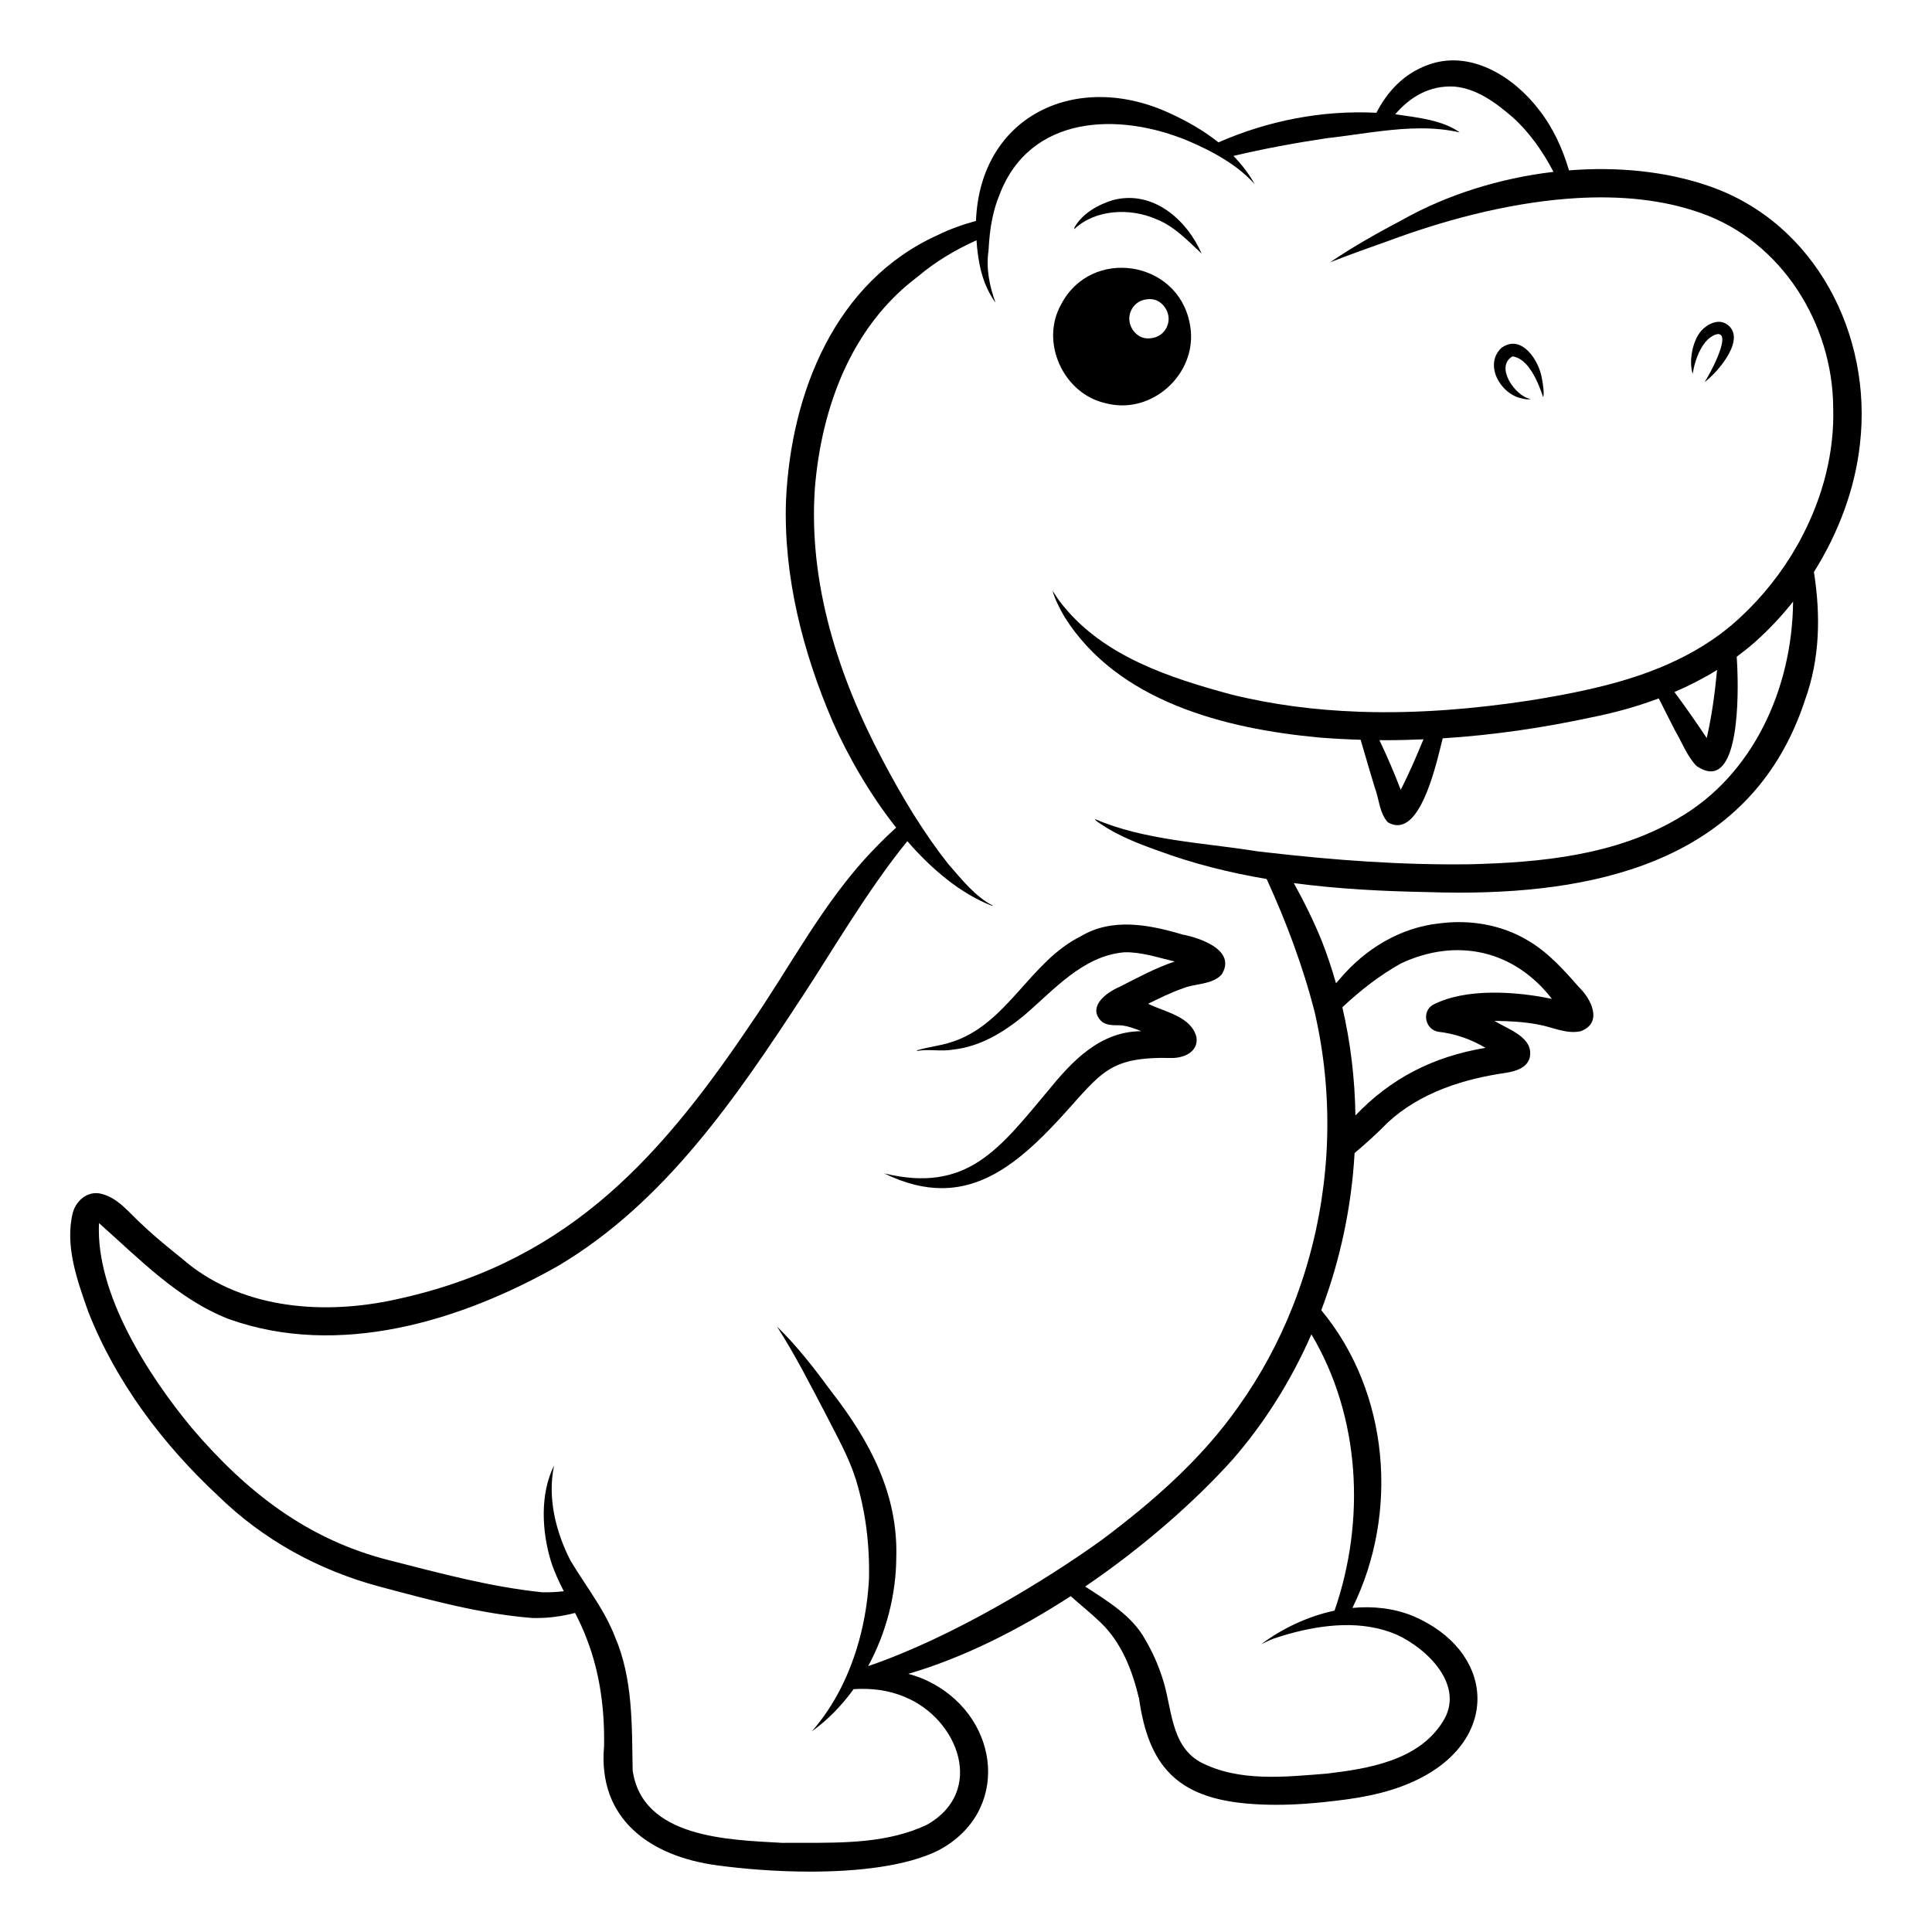 <?xml version="1.0" encoding="UTF-8"?>
<svg width="1200pt" height="1200pt" version="1.1" viewBox="0 0 1200 1200" xmlns="http://www.w3.org/2000/svg">
 <path d="m932.56 216.09c-11.09 10.41-0.559 28.691 12.508 31.352 1.254 0.258 2.574 0.605 3.875 0.602 0.57 0 1.133-0.066 1.684-0.234 0.016-0.109-0.109-0.094-0.246-0.094-0.082 0-0.176 0.016-0.23-0.016-9.129-1.879-21.715-19.863-10.816-26.297l-0.07-0.043c10.191 1.051 16.402 16.73 19.211 25.367 0.777-2.125-0.055-7.875-0.668-11.074-1.539-11.211-12.602-28.758-25.246-19.562z"/>
 <path d="m1056.8 205.3c-5.898 6.676-7.848 19.797-5.438 26.797l0.016 0.016c1.199-8.379 6.254-23.215 15.898-24.672l-0.082 0.055c8.297 0.203-5.871 26.199-8.434 29.824 8.051-5.898 26.363-27.043 14.004-35.777-5.312-3.82-12.109-0.41-15.965 3.758z"/>
 <path d="m1061.9 115.71c-26.934-9.371-57.223-12.281-87.375-9.891-4.016-13.645-9.965-26.66-18.754-37.777-15.789-20.668-43.039-37.684-69.441-27.508-14.496 5.43-24.688 16.344-31.41 29.512-33.59-1.715-67.352 4.883-98.121 18.383-9.086-7.246-19.391-13.137-29.91-17.945-57.707-26.949-118.12 0.926-120.7 66.742-8.031 2.168-15.887 4.953-23.418 8.625-64.266 28.828-91.543 98.461-94.578 165.08-1.594 47.234 10.477 94.211 29.031 137.37 9.195 20.723 22.738 44.727 39.398 65.762-4.504 4.062-8.859 8.285-13.051 12.66-31.812 32.52-52.59 73.719-78.367 110.85-58.559 86.703-116.96 148.86-223.74 170.45-43.773 8.746-93.461 4.266-128.35-26.238-8.199-6.594-16.418-13.215-24.059-20.449-8.34-7.301-15.52-17.672-26.922-20.027-7.984-1.496-14.754 4.402-16.883 11.785-5.137 20.574 2.711 42.141 9.496 61.473 17.262 43.91 46.352 82.508 80.723 114.51 27.875 27.289 62.469 46.238 100.08 56.336 31.145 8.285 62.754 17.004 94.988 19.539 0.836 0.023 1.668 0.035 2.504 0.035 8.199 0 16.285-1.121 24.145-3.168 2.699 5.266 5.254 10.598 7.269 16.172 8.27 21.211 11.172 44.074 10.734 66.73-4.004 45.301 28.871 68.352 70.109 73.855 15.988 2.207 36.711 3.926 57.926 3.926 29.359 0 59.66-3.297 79.625-13.18 44.727-23.68 38.543-80.93-3.488-103.65-4.949-2.715-10.043-4.672-15.219-6.008 34.07-9.945 68.789-27.41 100.89-48.277 6.09 5.445 12.531 10.598 18.367 16.172 13.297 12.668 19.945 30.066 24.113 47.59 5.898 41.719 23.719 61.133 66.566 65.043 6.172 0.555 12.367 0.801 18.566 0.801 12.57 0 25.164-1.016 37.59-2.559 18.16-2.125 36.391-5.777 52.699-14.371 49.238-25.723 44.879-78.828-5.148-100.27-12.016-4.918-24.941-6.309-37.785-5.082 29.09-58.828 23.004-133.91-19.328-184.93 11.824-31.203 18.789-64.266 20.688-97.609 7.133-5.981 14.023-12.258 20.559-18.918 20.125-18.625 47.043-27.152 73.719-30.941 5.762-1.008 12.398-2.848 14.426-9.031 3.078-12.93-13.176-17.793-21.812-23.188 9.184 0.098 18.379 0.559 27.398 2.316 8.527 1.484 17.289 6.078 26.117 4.102 14.059-5.152 6.594-20.164-1.238-27.547-9.512-10.898-19.402-21.895-32.113-29.141-16.129-9.539-35.547-12.711-54.047-10.328-24.375 2.492-46.062 15.641-61.812 34.086-0.941 1.023-1.816 2.106-2.738 3.144-2.598-9.039-5.574-17.98-9.027-26.762-4.981-12.121-10.789-23.934-17.184-35.449 27.32 3.621 55 5.062 82.531 5.566 6.777 0.23 13.582 0.355 20.402 0.355 90.523 0 182.43-22.324 214.4-119.12 9.566-26.203 9.914-53.234 5.719-80.035 15.289-24.324 25.637-51.922 28.621-79.832 7.691-67.32-27.582-136.84-93.387-159.73zm-191.69 482.66c34.594-16.172 70.219-8.27 93.734 22.07-21.922-4.66-53.965-6.977-74.266 3.856-6.703 4.414-4.344 15 3.434 16.496 10.531 1.227 20.41 4.606 29.539 10.027-32.758 5.504-58.777 19.008-80.77 42-0.328-22.602-2.988-45.156-8.121-67.172 11.176-10.527 23.285-19.93 36.449-27.277zm-41.305 402.02c-16.531 3.496-32.426 11.051-45.488 20.809 2.398-1.023 5.258-2.59 7.957-3.531 10.891-3.644 22.617-6.566 34.418-7.734 2.824-0.277 5.652-0.469 8.477-0.531 0-0.004 0.004-0.004 0.004-0.008 11.367-0.25 22.637 1.387 33.137 5.867 19.469 8.91 43.023 32.086 28.582 54.348-15.07 23.871-45.844 28.922-71.785 32.004-26.09 2.031-54.715 5.383-78.734-7.195-18.746-10.531-17.453-34.32-23.527-52.332-2.656-8.312-6.199-16.184-10.625-23.707-8.105-14.793-23.066-23.66-37.293-32.969 35.863-24.379 67.969-52.641 91.504-78.785 20.293-23.301 36.672-49.684 49.012-77.852 30.387 51.078 33.801 115.52 14.363 171.62zm290.31-667.05c-0.578 1.105-1.133 2.219-1.734 3.312-0.961 1.742-1.984 3.453-3 5.168-0.602 1.016-1.176 2.047-1.801 3.051-10.105 16.309-22.719 31.055-37.094 43.363-0.312 0.262-0.637 0.496-0.949 0.754-1.988 1.648-4 3.254-6.055 4.785-13.516 10.059-28.395 17.582-44.008 23.414-0.211 0.078-0.422 0.164-0.633 0.242-23.777 8.801-49.238 13.715-74.18 17.715-34.289 5.203-69.203 8.086-103.91 6.992-0.723-0.023-1.445-0.055-2.168-0.082-26.711-0.969-53.289-4.305-79.355-10.793-37.711-10.246-78.164-23.367-103.78-54.781-2.481-2.93-4.836-6.473-6.824-9.566 1.648 5.57 4.414 11.008 7.356 16.062 33.012 52.82 99.852 69.703 158.23 75.109 8.594 0.699 17.195 1.148 25.805 1.406 2.863 9.812 5.738 19.621 8.68 29.398 2.82 7.168 2.875 15.98 8.203 21.855 2.109 1.234 4.109 1.797 6.008 1.793 15.684-0.004 24.25-38.391 28.066-53.941 31.289-1.988 62.438-6.516 93.035-13.152 13.977-2.793 27.824-6.625 41.188-11.656 3.312 6.562 6.578 13.156 9.961 19.684 4.359 7.383 7.41 15.898 13.367 22.195 3.434 2.387 6.426 3.453 9.027 3.453 18.262-0.004 17.344-52.566 16.047-71.199 3.758-2.769 7.414-5.695 10.957-8.777 8.66-7.648 16.73-16.211 24.062-25.473-0.438 53.258-24.371 107.75-71.84 134.89-38.734 22.711-85 27.195-129.07 28.258-41.988 0.57-83.781-2.516-125.48-7.312-2.168-0.25-4.336-0.488-6.496-0.746-0.789-0.137-1.594-0.258-2.398-0.383 0.004 0.004 0.004 0.012 0.008 0.016-31.695-5-67.953-6.562-98.121-19.57 0.043-0.055-0.043-0.137-0.066-0.07-0.465 0.641 3.051 2.793 3.516 3.121 10.844 7.262 23.176 12.113 35.422 16.445 21.977 8.164 44.602 13.77 67.555 17.645 12.184 26.672 22.531 54.156 29.84 82.742 0.051 0.215 0.09 0.434 0.141 0.648 0.754 3.301 1.449 6.621 2.094 9.941 4.844 24.883 6.539 50.336 5.152 75.613-0.062 1.18-0.137 2.359-0.215 3.539-0.113 1.688-0.23 3.379-0.371 5.066-0.09 1.09-0.195 2.188-0.297 3.277-2.348 25.191-7.758 50.082-16.156 73.934-1.199 3.426-2.461 6.836-3.785 10.215-8.766 22.293-20.195 43.555-34.234 63.137-22.875 32.508-53.164 58.91-84.836 82.59-34.547 24.891-93.066 60.57-144.86 78.199 11.25-20.68 17.336-44.461 17.48-67.371 1.188-39.523-16.484-72.469-40.055-102.84-10.438-14.168-21.527-28.637-34.062-40.734 11.348 17.641 20.789 36.309 30.547 54.918 6.648 13.078 13.98 25.926 18.422 39.973 6.156 20 8.652 40.68 8.199 61.664-1.023 20.367-5.527 41.25-13.832 60.258-1.051 2.402-2.133 4.777-3.328 7.117h0.008c-0.02 0.039-0.039 0.082-0.059 0.121-0.223 0.469-0.465 0.926-0.707 1.387-4.809 9.309-10.605 18.043-17.461 25.871-0.07-0.082-0.137 0.082-0.055 0.109 9.965-7.176 18.605-16.117 25.871-26.172 10.84-0.691 21.648 0.484 32.027 4.941 33.055 13.664 50.098 58.57 13.57 79.266-23.965 11.336-51.227 11.281-77.52 11.227-4.211 0-8.395-0.016-12.523 0.027-33.309-1.879-86.867-2.945-92.793-45.121-0.504-27.863 0.285-56.773-11.008-82.945-2.668-6.953-6.176-13.441-10.008-19.746 0.004-0.004 0.008-0.004 0.012-0.004-0.148-0.246-0.316-0.484-0.469-0.73-5.492-8.953-11.617-17.559-17.02-26.559-9.238-17.941-14.578-39.25-10.285-59.293-8.812 17.453-7.727 40.762-1.922 59.676 2.062 6.398 4.891 12.461 7.938 18.434-4.465 0.523-8.965 0.766-13.504 0.641-32.195-3.34-63.734-11.906-95.055-19.906-51.008-12.914-88.883-42.727-122.54-82.195-27.059-32.645-59.797-83.527-57.59-127.18 24.934 22.07 48.898 47.207 80.547 59.566 68.34 24.453 144.23 1.336 204.99-33.215 65.996-39.266 110.45-104.61 151.66-167.66 15.711-23.578 39.527-64.793 64.867-95.93 15.426 17.754 33.148 32.535 52.328 40.055 0.141 0.016 0.402 0.094 0.594 0.094 0.125 0 0.223-0.031 0.238-0.133 0-0.043-0.066-0.027-0.066 0.016h-0.027c-11.266-5.871-19.266-16.32-27.699-25.914-7.363-9.305-14.105-19.066-20.43-29.102-0.477-0.754-0.969-1.496-1.438-2.258v0.004c-6.734-10.844-12.98-22.004-18.934-33.277-27.441-51.676-46.199-109.97-41.961-169.07 4.141-49.891 22.59-100.08 63.773-130.98 11.148-9.457 23.512-16.766 36.574-22.648 0.957 13.73 3.531 27.387 11.848 38.754-3.746-10.121-6.008-21.32-4.359-32.398 0.16-3.457 0.434-6.906 0.828-10.34 0.156-1.402 0.348-2.801 0.559-4.195 0.078-0.523 0.16-1.043 0.25-1.562 0.227-1.363 0.48-2.723 0.77-4.074 1.012-4.816 2.379-9.562 4.289-14.168 18.883-50.164 74.293-51.773 117.44-33.691 3.664 1.566 7.352 3.25 10.992 5.07 0.613 0.309 1.219 0.637 1.832 0.953 1.211 0.621 2.418 1.246 3.613 1.902 0.75 0.414 1.48 0.855 2.223 1.281 8.434 4.856 16.305 10.602 22.555 17.688-3.598-6.508-8.102-12.352-13.238-17.609 19.18-4.562 38.66-8.129 58.07-11.027 8.332-0.918 16.918-2.223 25.602-3.394v0.004c2.699-0.367 5.418-0.711 8.141-1.031 16.414-1.941 33-2.832 48.742 0.855-10.547-7.727-26.582-9.293-39.699-11.242-0.125-0.016-0.25-0.02-0.375-0.031 9.211-10.738 21.184-18.008 36.559-17.227 14.168 1.199 26.035 10.121 36.457 19.113 10.609 9.621 18.691 21.301 25.305 33.875-33.352 3.898-66.078 14.223-93.414 29.531-15.422 8.148-31.145 16.934-45.355 26.648 11.949-4.699 24.062-9.02 36.172-13.281 32.934-12.289 72.258-23.137 111.03-26.195 1.758-0.133 3.516-0.258 5.269-0.355 0-0.004-0.004-0.012-0.004-0.016 27.176-1.641 53.926 0.695 77.848 9.242 50.055 17.508 81.801 68.598 82.168 120.68 0.879 27.879-6.418 55.555-19.414 80.34zm-52.715 82.797c-1.324 14.207-3.231 28.34-6.414 42.285-6.406-9.633-13.113-19.195-20.051-28.582 9.145-3.938 18.008-8.477 26.465-13.703zm-182.37 43.062c-4.305 10.535-8.871 21.012-14.102 31.402-3.957-10.418-8.414-20.738-13.242-30.891 1.398 0.012 2.793 0.043 4.191 0.043 7.723 0 15.438-0.227 23.152-0.555z"/>
 <path d="m590.28 647.48c-6.582 2.098-13.559 2.781-20.125 4.727-0.273 0.137-0.656 0.285-0.762 0.613-0.016 0.043 0.055 0.07 0.082 0.027 0 0 0.016-0.043 0.016-0.016 0-0.016 0.016-0.027 0.027-0.043h-0.016c3.559-0.68 7.356-0.559 11.184-0.438 3.84 0.121 7.711 0.246 11.418-0.438 16.582-1.84 31.035-10.57 43.789-21.035 18.555-15.816 36.457-37.086 62.316-39.387 10.762-0.312 21.074 3.312 31.43 5.734-11.988 3.949-23.133 10.109-34.375 15.789-7.793 3.312-19.781 11.988-11.566 20.898 3.312 3.34 8.16 2.777 12.465 2.941 4.426 0.41 8.598 2.016 12.684 3.637-25.75 0.164-42.945 18.598-58.055 37.18-30.109 35.859-50.094 63.637-101.62 51.133 13.027 6.379 24.836 9.184 35.773 9.184 29.379 0 52.449-20.25 75.742-45.875 23.555-25.969 28.434-35.695 65.996-35 7.805 0.422 17.656-3.297 16.5-12.684-3.121-13.148-19.523-15.711-30.055-20.969 7.031-3.445 13.844-6.867 21.516-9.539 7.832-3.242 18.039-2.098 24.129-8.609 9.402-15-13.133-22.723-24.453-24.891-20.559-6.117-43.543-10.586-63.066 1.145-31.965 15.844-45.781 55.258-80.973 65.914z"/>
 <path d="m717.71 135.94c11.457 4.359 19.863 13.422 28.652 21.582-9.266-21.145-30.285-39.66-54.918-33.285-9.332 2.805-18.965 8.203-23.953 16.812-0.039 0.109-0.48 1.156-0.121 1.164 13.016-12.211 34.383-13.148 50.34-6.273z"/>
 <path d="m667.35 142.25 0.066 0.055-0.039-0.086-0.027 0.02z"/>
 <path d="m943.41 223.98c0.164 0-0.102-0.359-0.156-0.465-0.191-0.012 0.07 0.367 0.137 0.465h0.02z"/>
 <path d="m659.14 188.97c-13.328 23.453 1.281 55.59 27.5 61.445 3.492 0.938 6.977 1.379 10.406 1.379 25.523 0 47.438-24.621 41.895-50.984-7.496-39.316-61.242-47.402-79.801-11.84zm62.699 18.086c-2.535 2.297-5.629 3.129-8.984 3.129-6.652 0-11.82-6.664-11.41-12.984 0.203-3.148 1.66-6.156 4-8.281 2.535-2.297 5.629-3.129 8.98-3.129 6.652 0 11.82 6.664 11.41 12.984-0.203 3.148-1.656 6.156-3.996 8.281z"/>
</svg>
